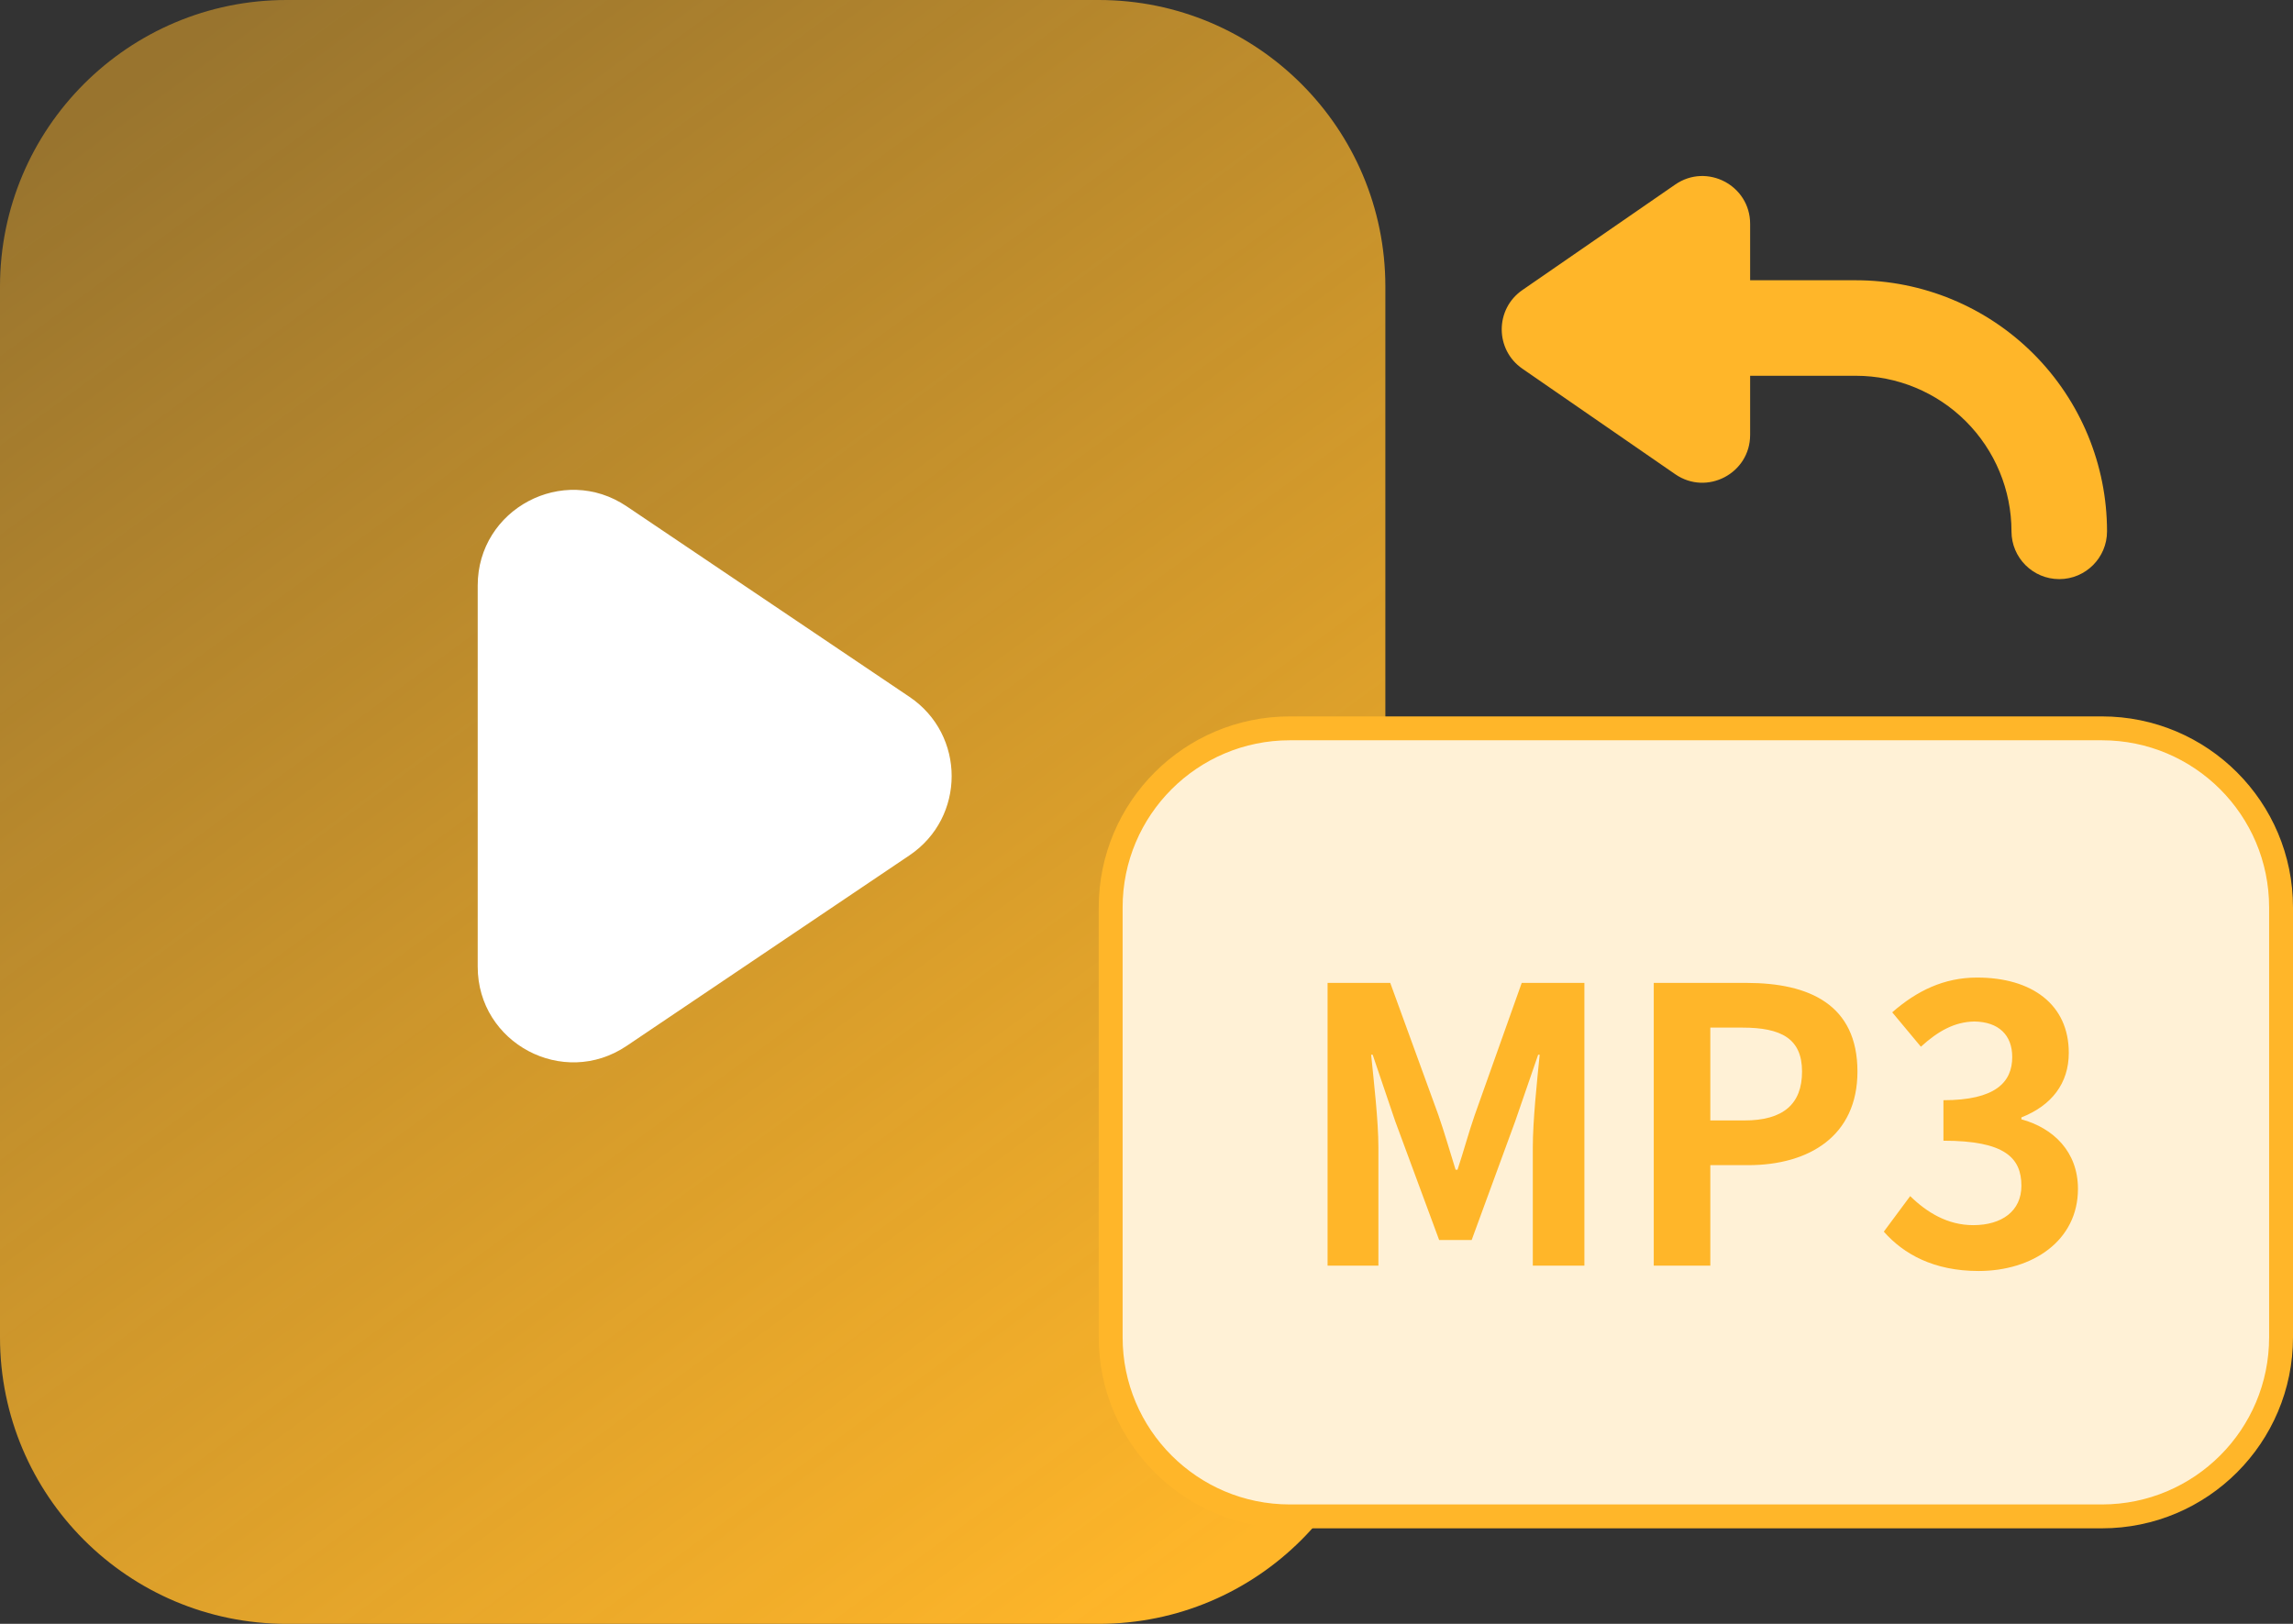 <svg width="96" height="68" viewBox="0 0 96 68" fill="none" xmlns="http://www.w3.org/2000/svg">
<rect x="0" y="0" width="96" height="68" fill="#333333" stroke="none"/>
<path fill-rule="evenodd" clip-rule="evenodd" d="M63.736 15.439C62.584 14.644 62.584 12.942 63.736 12.147L70.136 7.728C71.462 6.812 73.272 7.762 73.272 9.374V11.736H77.699C80.488 11.736 83.162 12.844 85.134 14.816C87.106 16.788 88.214 19.462 88.214 22.251C88.214 23.355 87.318 24.251 86.214 24.251C85.109 24.251 84.214 23.355 84.214 22.251C84.214 20.523 83.527 18.866 82.306 17.645C81.084 16.423 79.427 15.736 77.699 15.736H73.272V18.212C73.272 19.824 71.462 20.774 70.136 19.858L63.736 15.439Z" fill="#FFB629"/>
<path d="M46 0H12C5.373 0 0 5.373 0 12V56C0 62.627 5.373 68 12 68H46C52.627 68 58 62.627 58 56V12C58 5.373 52.627 0 46 0Z" fill="url(#paint0_linear_734_6874)"/>
<path d="M38.078 29.183C40.431 30.769 40.431 34.231 38.078 35.817L26.235 43.798C23.579 45.588 20 43.685 20 40.481V24.519C20 21.315 23.579 19.412 26.235 21.202L38.078 29.183Z" fill="white"/>
<path d="M54 30.5H88C92.142 30.5 95.5 33.858 95.5 38V56C95.5 60.142 92.142 63.5 88 63.5H54C49.858 63.5 46.5 60.142 46.5 56V38C46.5 33.858 49.858 30.5 54 30.5Z" fill="#FFF1D6" stroke="#FFB629" stroke-miterlimit="10"/>
<path d="M55.581 53V41.16H58.205L60.221 46.696C60.477 47.432 60.701 48.216 60.941 48.984H61.021C61.277 48.216 61.485 47.432 61.741 46.696L63.709 41.16H66.333V53H64.173V48.056C64.173 46.936 64.349 45.288 64.461 44.168H64.397L63.437 46.952L61.613 51.928H60.253L58.413 46.952L57.469 44.168H57.405C57.517 45.288 57.709 46.936 57.709 48.056V53H55.581ZM69.237 53V41.16H73.125C75.749 41.16 77.765 42.072 77.765 44.872C77.765 47.576 75.733 48.792 73.189 48.792H71.605V53H69.237ZM71.605 46.92H73.029C74.661 46.92 75.445 46.232 75.445 44.872C75.445 43.496 74.581 43.032 72.949 43.032H71.605V46.92ZM82.837 53.224C80.965 53.224 79.701 52.52 78.869 51.576L79.973 50.088C80.677 50.776 81.541 51.304 82.613 51.304C83.813 51.304 84.629 50.712 84.629 49.656C84.629 48.488 83.941 47.768 81.365 47.768V46.072C83.541 46.072 84.245 45.32 84.245 44.264C84.245 43.336 83.669 42.792 82.661 42.776C81.813 42.792 81.125 43.192 80.421 43.832L79.221 42.392C80.245 41.496 81.381 40.936 82.773 40.936C85.061 40.936 86.613 42.056 86.613 44.088C86.613 45.368 85.893 46.296 84.629 46.792V46.872C85.973 47.24 86.997 48.232 86.997 49.784C86.997 51.96 85.093 53.224 82.837 53.224Z" fill="#FFB629"/>
<defs>
<linearGradient id="paint0_linear_734_6874" x1="4" y1="4.5" x2="49.5" y2="66.5" gradientUnits="userSpaceOnUse">
<stop stop-color="#FFB629" stop-opacity="0.5"/>
<stop offset="1" stop-color="#FFB629"/>
</linearGradient>
</defs>
</svg>
